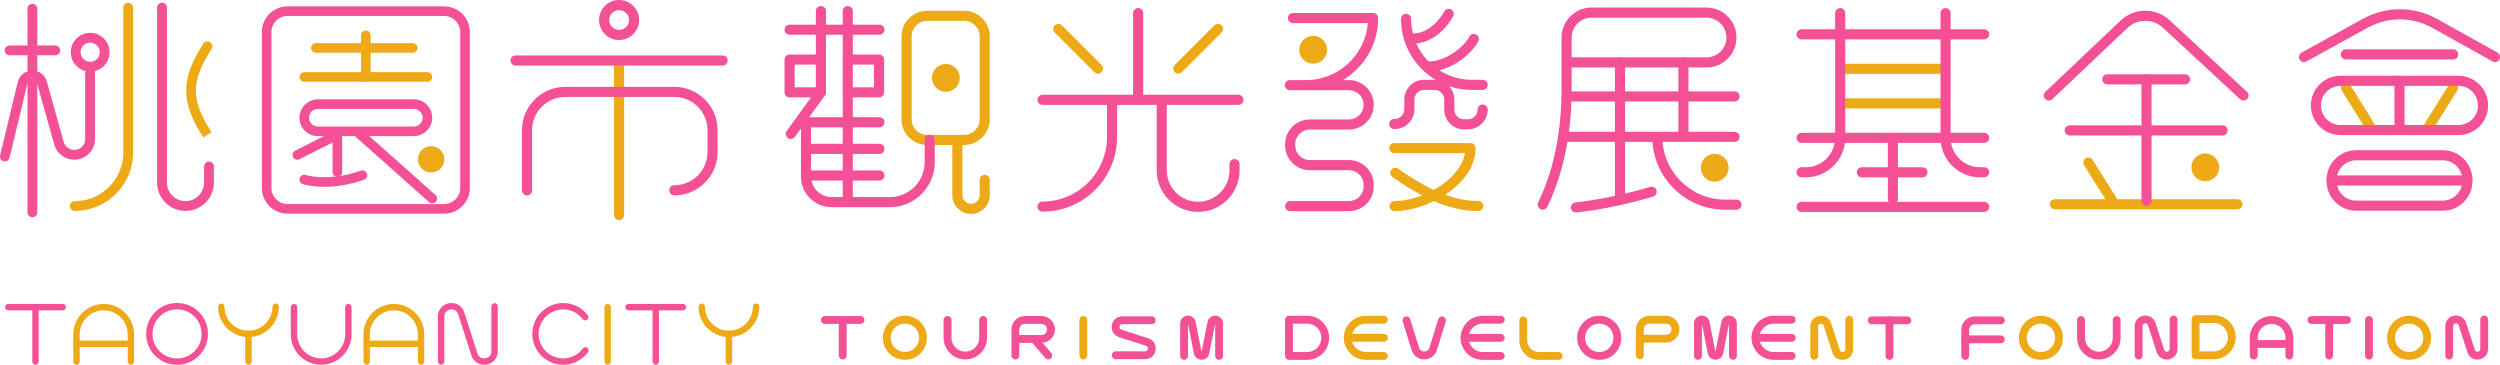 <?xml version="1.0" encoding="UTF-8"?>
<svg id="_圖層_2" data-name="圖層 2" xmlns="http://www.w3.org/2000/svg" viewBox="0 0 687.72 100.34">
  <defs>
    <style>
      .cls-1 {
        fill: #edaa16;
      }

      .cls-2 {
        fill: #f35096;
      }
    </style>
  </defs>
  <g>
    <path class="cls-2" d="M122.18,58.77h-43.08c-3.9,0-7.07-3.17-7.07-7.07V8.82c0-3.9,3.17-7.07,7.07-7.07h43.08c3.9,0,7.07,3.17,7.07,7.07v42.88c0,3.9-3.17,7.07-7.07,7.07ZM79.1,4.39c-2.44,0-4.43,1.99-4.43,4.43v42.88c0,2.44,1.99,4.43,4.43,4.43h43.08c2.44,0,4.43-1.99,4.43-4.43V8.82c0-2.44-1.99-4.43-4.43-4.43h-43.08Z"/>
    <path class="cls-1" d="M117.58,22.49h-33.88c-.73,0-1.32-.59-1.32-1.32s.59-1.32,1.32-1.32h33.88c.73,0,1.32.59,1.32,1.32s-.59,1.32-1.32,1.32Z"/>
    <path class="cls-2" d="M113.84,37.45h-26.4c-2.79,0-5.06-2.27-5.06-5.06s2.27-5.06,5.06-5.06h26.4c2.79,0,5.06,2.27,5.06,5.06s-2.27,5.06-5.06,5.06ZM87.44,29.97c-1.34,0-2.42,1.09-2.42,2.42s1.09,2.42,2.42,2.42h26.4c1.34,0,2.42-1.09,2.42-2.42s-1.09-2.42-2.42-2.42h-26.4Z"/>
    <path class="cls-1" d="M113.53,14.51h-26.64c-.73,0-1.32-.59-1.32-1.32s.59-1.32,1.32-1.32h26.64c.73,0,1.32.59,1.32,1.32s-.59,1.32-1.32,1.32Z"/>
    <path class="cls-1" d="M100.64,22.49c-.73,0-1.32-.59-1.32-1.32v-11.47c0-.73.59-1.32,1.32-1.32s1.32.59,1.32,1.32v11.47c0,.73-.59,1.32-1.32,1.32Z"/>
    <path class="cls-2" d="M92.8,48.65c-.73,0-1.32-.59-1.32-1.32v-8.13l-9.08,4.6c-.65.33-1.44.07-1.77-.58-.33-.65-.07-1.44.58-1.77l11-5.57c.41-.21.9-.19,1.29.05.39.24.63.67.63,1.12v10.28c0,.73-.59,1.32-1.32,1.32Z"/>
    <path class="cls-2" d="M89.21,51.38c-3.59,0-5.76-.69-5.91-.74-.69-.23-1.07-.97-.84-1.66.23-.69.97-1.07,1.66-.84h0s1.56.49,4.18.59c2.42.09,6.28-.15,10.94-1.76.69-.24,1.44.13,1.68.81.24.69-.13,1.44-.81,1.68-4.33,1.5-8.05,1.93-10.89,1.93Z"/>
    <path class="cls-2" d="M118.91,55.93c-.31,0-.62-.11-.88-.33l-20.05-17.84c-.54-.48-.59-1.32-.11-1.86.48-.54,1.32-.59,1.86-.11l20.05,17.84c.54.48.59,1.32.11,1.86-.26.29-.62.44-.99.44Z"/>
    <circle class="cls-1" cx="118.59" cy="43.83" r="3.62"/>
  </g>
  <g>
    <path class="cls-1" d="M170.31,60.52c-.77,0-1.39-.62-1.39-1.39V17.93c0-.77.62-1.39,1.39-1.39s1.39.62,1.39,1.39v41.2c0,.77-.62,1.39-1.39,1.39Z"/>
    <path class="cls-2" d="M198.79,18.03h-56.96c-.77,0-1.39-.62-1.39-1.39s.62-1.39,1.39-1.39h56.96c.77,0,1.39.62,1.39,1.39s-.62,1.39-1.39,1.39Z"/>
    <path class="cls-2" d="M185.49,53.75c-.77,0-1.39-.62-1.39-1.39s.62-1.39,1.39-1.39c5.03,0,9.13-4.09,9.13-9.13v-6.04c0-5.03-4.09-9.13-9.13-9.13h-29.99c-5.03,0-9.13,4.09-9.13,9.13v16.56c0,.77-.62,1.39-1.39,1.39s-1.39-.62-1.39-1.39v-16.56c0-6.57,5.34-11.91,11.91-11.91h29.99c6.57,0,11.91,5.34,11.91,11.91v6.04c0,6.57-5.34,11.91-11.91,11.91Z"/>
    <path class="cls-2" d="M170.31,11.01c-3.04,0-5.51-2.47-5.51-5.51s2.47-5.51,5.51-5.51,5.51,2.47,5.51,5.51-2.47,5.51-5.51,5.51ZM170.31,2.78c-1.5,0-2.73,1.22-2.73,2.73s1.22,2.73,2.73,2.73,2.73-1.22,2.73-2.73-1.22-2.73-2.73-2.73Z"/>
  </g>
  <g>
    <path class="cls-2" d="M15.19,15.21H2.63c-.74,0-1.35-.6-1.35-1.35s.6-1.35,1.35-1.35h12.56c.74,0,1.35.6,1.35,1.35s-.6,1.35-1.35,1.35Z"/>
    <path class="cls-2" d="M8.91,15.72c-.74,0-1.35-.6-1.35-1.35V2.4c0-.74.6-1.35,1.35-1.35s1.35.6,1.35,1.35v11.97c0,.74-.6,1.35-1.35,1.35Z"/>
    <path class="cls-2" d="M8.91,59.77c-.74,0-1.35-.6-1.35-1.35V15.82c0-.74.6-1.35,1.35-1.35s1.35.6,1.35,1.35v42.59c0,.74-.6,1.35-1.35,1.35Z"/>
    <path class="cls-1" d="M20.58,58.03c-.74,0-1.35-.6-1.35-1.35s.6-1.35,1.35-1.35c7.35,0,13.33-5.98,13.33-13.33V2.1c0-.74.6-1.35,1.35-1.35s1.35.6,1.35,1.35v39.9c0,8.84-7.19,16.03-16.03,16.03Z"/>
    <path class="cls-2" d="M51.02,58.03c-4.3,0-7.8-3.5-7.8-7.8V2.1c0-.74.6-1.35,1.35-1.35s1.35.6,1.35,1.35v48.12c0,2.82,2.29,5.11,5.11,5.11s5.11-2.29,5.11-5.11v-4.43c0-.74.6-1.35,1.35-1.35s1.35.6,1.35,1.35v4.43c0,4.3-3.5,7.8-7.8,7.8Z"/>
    <path class="cls-1" d="M55.92,37.81c-6.28-9.76-6.28-16.03,0-25.79.4-.63,1.24-.81,1.86-.4.63.4.81,1.24.4,1.86-5.71,8.87-5.71,14,0,22.87l-2.27,1.46Z"/>
    <path class="cls-2" d="M24.81,19.71c-2.94,0-5.34-2.39-5.34-5.34s2.39-5.34,5.34-5.34,5.34,2.39,5.34,5.34-2.39,5.34-5.34,5.34ZM24.81,11.73c-1.46,0-2.64,1.19-2.64,2.64s1.19,2.64,2.64,2.64,2.64-1.19,2.64-2.64-1.19-2.64-2.64-2.64Z"/>
    <path class="cls-2" d="M1.35,44.42c-.1,0-.21-.01-.32-.04-.72-.17-1.17-.9-1-1.63l4.85-20.16c.46-1.89,2.07-3.17,4.02-3.17s3.55,1.26,4.01,3.14l4.62,16.48c.36,1.3,1.56,2.2,2.9,2.2,1.66,0,3.01-1.35,3.01-3.01v-18.06c0-.74.6-1.35,1.35-1.35s1.35.6,1.35,1.35v18.06c0,3.15-2.56,5.71-5.71,5.71-2.55,0-4.81-1.71-5.5-4.17l-4.63-16.5s0-.03-.01-.05c-.2-.81-.85-1.1-1.4-1.1s-1.2.29-1.4,1.1l-4.85,20.16c-.15.62-.7,1.03-1.31,1.03Z"/>
  </g>
  <g>
    <path class="cls-2" d="M545.82,10.83h-50.22c-.77,0-1.39-.62-1.39-1.39s.62-1.39,1.39-1.39h50.22c.77,0,1.39.62,1.39,1.39s-.62,1.39-1.39,1.39Z"/>
    <path class="cls-1" d="M534.59,20.32h-27.76c-.77,0-1.39-.62-1.39-1.39s.62-1.39,1.39-1.39h27.76c.77,0,1.39.62,1.39,1.39s-.62,1.39-1.39,1.39Z"/>
    <path class="cls-1" d="M534.59,29.82h-27.76c-.77,0-1.39-.62-1.39-1.39s.62-1.39,1.39-1.39h27.76c.77,0,1.39.62,1.39,1.39s-.62,1.39-1.39,1.39Z"/>
    <path class="cls-2" d="M528.83,48.8h-16.66c-.77,0-1.39-.62-1.39-1.39s.62-1.39,1.39-1.39h16.66c.77,0,1.39.62,1.39,1.39s-.62,1.39-1.39,1.39Z"/>
    <path class="cls-2" d="M545.82,58.3h-50.22c-.77,0-1.39-.62-1.39-1.39s.62-1.39,1.39-1.39h50.22c.77,0,1.39.62,1.39,1.39s-.62,1.39-1.39,1.39Z"/>
    <path class="cls-2" d="M545.82,39.31h-50.22c-.77,0-1.39-.62-1.39-1.39s.62-1.39,1.39-1.39h50.22c.77,0,1.39.62,1.39,1.39s-.62,1.39-1.39,1.39Z"/>
    <path class="cls-2" d="M506.21,37.98c-.77,0-1.39-.62-1.39-1.39V3.61c0-.77.62-1.39,1.39-1.39s1.39.62,1.39,1.39v32.98c0,.77-.62,1.39-1.39,1.39Z"/>
    <path class="cls-2" d="M520.71,56.13c-.77,0-1.39-.62-1.39-1.39v-16.82c0-.77.62-1.39,1.39-1.39s1.39.62,1.39,1.39v16.82c0,.77-.62,1.39-1.39,1.39Z"/>
    <path class="cls-2" d="M535.2,37.98c-.77,0-1.39-.62-1.39-1.39V3.61c0-.77.62-1.39,1.39-1.39s1.39.62,1.39,1.39v32.98c0,.77-.62,1.39-1.39,1.39Z"/>
    <path class="cls-2" d="M496.74,48.78h-1.15c-.77,0-1.39-.62-1.39-1.39s.62-1.39,1.39-1.39h1.15c4.46,0,8.08-3.63,8.08-8.08,0-.77.62-1.39,1.39-1.39s1.39.62,1.39,1.39c0,5.99-4.87,10.86-10.86,10.86Z"/>
    <path class="cls-2" d="M545.82,48.78h-1.15c-5.99,0-10.86-4.87-10.86-10.86,0-.77.62-1.39,1.39-1.39s1.39.62,1.39,1.39c0,4.46,3.63,8.08,8.08,8.08h1.15c.77,0,1.39.62,1.39,1.39s-.62,1.39-1.39,1.39Z"/>
  </g>
  <g>
    <path class="cls-1" d="M651.93,36.05c-.46,0-.91-.23-1.18-.65l-6.59-10.52c-.41-.65-.21-1.51.44-1.92.65-.41,1.51-.21,1.92.44l6.59,10.52c.41.65.21,1.51-.44,1.92-.23.14-.48.21-.74.21Z"/>
    <path class="cls-1" d="M668.21,36.05c-.25,0-.51-.07-.74-.21-.65-.41-.85-1.27-.44-1.92l6.59-10.52c.41-.65,1.27-.85,1.92-.44.65.41.85,1.27.44,1.92l-6.59,10.52c-.26.42-.72.65-1.18.65Z"/>
    <path class="cls-2" d="M678.75,51.03h-37.35c-.77,0-1.39-.62-1.39-1.39s.62-1.39,1.39-1.39h37.35c.77,0,1.39.62,1.39,1.39s-.62,1.39-1.39,1.39Z"/>
    <path class="cls-2" d="M671.98,57.97h-23.81c-4.5,0-8.16-3.66-8.16-8.16v-.33c0-4.5,3.66-8.16,8.16-8.16h23.81c4.5,0,8.16,3.66,8.16,8.16v.33c0,4.5-3.66,8.16-8.16,8.16ZM648.16,44.1c-2.97,0-5.38,2.41-5.38,5.38v.33c0,2.97,2.41,5.38,5.38,5.38h23.81c2.97,0,5.38-2.41,5.38-5.38v-.33c0-2.97-2.41-5.38-5.38-5.38h-23.81Z"/>
    <path class="cls-2" d="M676.29,37.16h-32.44c-4.5,0-8.16-3.66-8.16-8.16s3.66-8.16,8.16-8.16h32.44c4.5,0,8.16,3.66,8.16,8.16s-3.66,8.16-8.16,8.16ZM643.85,23.62c-2.97,0-5.38,2.41-5.38,5.38s2.41,5.38,5.38,5.38h32.44c2.97,0,5.38-2.41,5.38-5.38s-2.41-5.38-5.38-5.38h-32.44Z"/>
    <path class="cls-2" d="M674.84,16.35h-29.54c-.77,0-1.39-.62-1.39-1.39s.62-1.39,1.39-1.39h29.54c.77,0,1.39.62,1.39,1.39s-.62,1.39-1.39,1.39Z"/>
    <path class="cls-2" d="M633.81,17.08c-.49,0-.97-.26-1.22-.72-.37-.67-.13-1.52.55-1.89l16.84-9.28c6.42-3.54,14.08-3.52,20.49.05l16.55,9.23c.67.37.91,1.22.54,1.89-.37.67-1.22.91-1.89.54l-16.55-9.23c-5.56-3.1-12.22-3.12-17.79-.05l-16.84,9.28c-.21.12-.44.17-.67.17Z"/>
    <path class="cls-2" d="M660.07,36.5c-.77,0-1.39-.62-1.39-1.39v-12.89c0-.77.62-1.39,1.39-1.39s1.39.62,1.39,1.39v12.89c0,.77-.62,1.39-1.39,1.39Z"/>
  </g>
  <g>
    <path class="cls-2" d="M17.25,85.37H2.28c-.48,0-.88-.39-.88-.88s.39-.88.88-.88h14.97c.48,0,.88.39.88.88s-.39.88-.88.88Z"/>
    <path class="cls-2" d="M9.76,100.34c-.48,0-.88-.39-.88-.88v-14.97c0-.48.39-.88.88-.88s.88.39.88.88v14.97c0,.48-.39.88-.88.88Z"/>
    <path class="cls-2" d="M48.76,100.34h-.11c-4.65,0-8.44-3.79-8.44-8.44v-.11c0-4.65,3.79-8.44,8.44-8.44h.11c4.65,0,8.44,3.79,8.44,8.44v.11c0,4.65-3.79,8.44-8.44,8.44ZM48.65,85.11c-3.69,0-6.69,3-6.69,6.69v.11c0,3.69,3,6.69,6.69,6.69h.11c3.69,0,6.69-3,6.69-6.69v-.11c0-3.69-3-6.69-6.69-6.69h-.11Z"/>
    <path class="cls-1" d="M68.35,92.73c-4.61,0-8.36-3.75-8.36-8.36,0-.48.39-.88.88-.88s.88.39.88.88c0,3.64,2.96,6.6,6.6,6.6s6.6-2.96,6.6-6.6c0-.48.39-.88.88-.88s.88.39.88.88c0,4.61-3.75,8.36-8.36,8.36Z"/>
    <path class="cls-1" d="M68.35,100.34c-.48,0-.88-.39-.88-.88v-7.61c0-.48.39-.88.88-.88s.88.39.88.88v7.61c0,.48-.39.88-.88.88Z"/>
    <path class="cls-2" d="M133.18,100.34c-1.6,0-2.99-1-3.5-2.58l-3.63-11.29c-.38-1.18-1.41-1.46-2.17-1.34-.76.12-1.66.7-1.66,1.94v12.35c0,.48-.39.88-.88.88s-.88-.39-.88-.88v-12.35c0-1.87,1.29-3.38,3.14-3.67,1.85-.29,3.54.75,4.11,2.53l3.63,11.29c.38,1.18,1.41,1.46,2.17,1.34.76-.12,1.66-.7,1.66-1.94v-12.35c0-.48.39-.88.88-.88s.88.39.88.88v12.35c0,1.87-1.29,3.38-3.14,3.67-.21.03-.41.05-.61.05Z"/>
    <path class="cls-1" d="M36.01,100.34c-.48,0-.88-.39-.88-.88v-7.49c0-3.64-2.96-6.6-6.6-6.6s-6.6,2.96-6.6,6.6v7.49c0,.48-.39.88-.88.88s-.88-.39-.88-.88v-7.49c0-4.61,3.75-8.36,8.36-8.36s8.36,3.75,8.36,8.36v7.49c0,.48-.39.88-.88.88Z"/>
    <path class="cls-1" d="M36.01,95.45h-14.96c-.48,0-.88-.39-.88-.88s.39-.88.88-.88h14.96c.48,0,.88.39.88.88s-.39.88-.88.88Z"/>
    <path class="cls-2" d="M88.35,100.34c-4.61,0-8.36-3.75-8.36-8.36v-7.49c0-.48.39-.88.88-.88s.88.39.88.88v7.49c0,3.64,2.96,6.6,6.6,6.6s6.6-2.96,6.6-6.6v-7.49c0-.48.39-.88.88-.88s.88.39.88.88v7.49c0,4.61-3.75,8.36-8.36,8.36Z"/>
    <path class="cls-1" d="M115.83,100.34c-.48,0-.88-.39-.88-.88v-7.49c0-3.64-2.96-6.6-6.6-6.6s-6.6,2.96-6.6,6.6v7.49c0,.48-.39.88-.88.88s-.88-.39-.88-.88v-7.49c0-4.61,3.75-8.36,8.36-8.36s8.36,3.75,8.36,8.36v7.49c0,.48-.39.88-.88.88Z"/>
    <path class="cls-1" d="M115.83,95.45h-14.96c-.48,0-.88-.39-.88-.88s.39-.88.88-.88h14.96c.48,0,.88.39.88.88s-.39.88-.88.88Z"/>
    <path class="cls-1" d="M167.16,100.34c-.48,0-.88-.39-.88-.88v-14.97c0-.48.39-.88.88-.88s.88.39.88.88v14.97c0,.48-.39.88-.88.88Z"/>
    <path class="cls-2" d="M187.87,85.37h-14.97c-.48,0-.88-.39-.88-.88s.39-.88.88-.88h14.97c.48,0,.88.39.88.88s-.39.88-.88.88Z"/>
    <path class="cls-2" d="M180.39,100.34c-.48,0-.88-.39-.88-.88v-14.97c0-.48.39-.88.88-.88s.88.39.88.88v14.97c0,.48-.39.88-.88.88Z"/>
    <path class="cls-1" d="M200.52,92.73c-4.61,0-8.36-3.75-8.36-8.36,0-.48.39-.88.88-.88s.88.39.88.88c0,3.64,2.96,6.6,6.6,6.6s6.6-2.96,6.6-6.6c0-.48.39-.88.88-.88s.88.39.88.88c0,4.61-3.75,8.36-8.36,8.36Z"/>
    <path class="cls-1" d="M200.52,100.34c-.48,0-.88-.39-.88-.88v-7.61c0-.48.39-.88.88-.88s.88.39.88.88v7.61c0,.48-.39.88-.88.88Z"/>
    <path class="cls-2" d="M154.92,100.34c-4.68,0-8.49-3.81-8.49-8.49s3.81-8.49,8.49-8.49c2.68,0,5.15,1.23,6.78,3.37.29.39.22.94-.17,1.23s-.94.22-1.23-.17c-1.29-1.7-3.25-2.68-5.38-2.68-3.72,0-6.74,3.02-6.74,6.74s3.02,6.74,6.74,6.74c2.15,0,4.13-.99,5.41-2.73.29-.39.84-.47,1.23-.18.39.29.47.84.18,1.23-1.6,2.15-4.15,3.44-6.82,3.44Z"/>
  </g>
  <g>
    <path class="cls-2" d="M439.98,98.99h-.1c-3.31,0-6.01-2.7-6.01-6.01v-.1c0-3.31,2.7-6.01,6.01-6.01h.1c3.31,0,6.01,2.7,6.01,6.01v.1c0,3.31-2.7,6.01-6.01,6.01ZM439.89,89.03c-2.13,0-3.85,1.73-3.85,3.85v.1c0,2.13,1.73,3.85,3.85,3.85h.1c2.13,0,3.85-1.73,3.85-3.85v-.1c0-2.13-1.73-3.85-3.85-3.85h-.1Z"/>
    <path class="cls-2" d="M359.62,98.99h-5.03c-.59,0-1.08-.48-1.08-1.08v-9.96c0-.59.48-1.08,1.08-1.08h5.03c3.31,0,6.01,2.7,6.01,6.01v.1c0,3.31-2.7,6.01-6.01,6.01ZM355.67,96.83h3.95c2.13,0,3.85-1.73,3.85-3.85v-.1c0-2.13-1.73-3.85-3.85-3.85h-3.95v7.81Z"/>
    <g>
      <path class="cls-2" d="M524.68,89.2h-9.79c-.59,0-1.08-.48-1.08-1.08s.48-1.08,1.08-1.08h9.79c.59,0,1.08.48,1.08,1.08s-.48,1.08-1.08,1.08Z"/>
      <path class="cls-2" d="M519.78,98.99c-.59,0-1.08-.48-1.08-1.08v-9.79c0-.59.48-1.08,1.08-1.08s1.08.48,1.08,1.08v9.79c0,.59-.48,1.08-1.08,1.08Z"/>
    </g>
    <path class="cls-1" d="M451.11,98.82c-.59,0-1.08-.48-1.08-1.08v-7.18c0-2.03,1.65-3.69,3.69-3.69h4.57c2.03,0,3.69,1.65,3.69,3.69s-1.65,3.69-3.69,3.69h-6.1v3.49c0,.59-.48,1.08-1.08,1.08ZM452.19,92.1h6.1c.85,0,1.53-.69,1.53-1.53s-.69-1.53-1.53-1.53h-4.57c-.85,0-1.53.69-1.53,1.53v1.53Z"/>
    <path class="cls-1" d="M428.76,98.99h-5.47c-2.94,0-5.33-2.39-5.33-5.33v-5.53c0-.59.48-1.08,1.08-1.08s1.08.48,1.08,1.08v5.53c0,1.75,1.43,3.18,3.18,3.18h5.47c.59,0,1.08.48,1.08,1.08s-.48,1.08-1.08,1.08Z"/>
    <path class="cls-1" d="M506.81,98.99c-1.26,0-2.36-.79-2.76-2.04l-2.38-7.38c-.19-.59-.71-.56-.86-.53-.15.02-.66.15-.66.77v8.08c0,.59-.48,1.08-1.08,1.08s-1.08-.48-1.08-1.08v-8.08c0-1.48,1.02-2.67,2.48-2.9,1.46-.23,2.79.59,3.25,2l2.38,7.38c.19.59.71.56.86.53.15-.02.66-.15.66-.77v-8.08c0-.59.48-1.08,1.08-1.08s1.08.48,1.08,1.08v8.08c0,1.48-1.02,2.67-2.48,2.9-.16.03-.32.04-.48.04Z"/>
    <path class="cls-2" d="M476.72,98.97c-.59,0-1.08-.48-1.08-1.08v-8.89l-1.63,8.21c-.2,1.02-1.07,1.73-2.11,1.73h0c-1.04,0-1.91-.71-2.11-1.73l-1.62-8.21v8.89c0,.59-.48,1.08-1.08,1.08s-1.08-.48-1.08-1.08v-8.92c0-1.13.82-2.03,1.94-2.14,1.12-.11,2.1.62,2.32,1.72l1.63,8.24,1.63-8.24c.22-1.11,1.2-1.83,2.32-1.72,1.13.11,1.94,1.01,1.94,2.14v8.92c0,.59-.48,1.08-1.08,1.08Z"/>
    <g>
      <path class="cls-1" d="M380.7,98.99h-4.98c-3.34,0-6.06-2.72-6.06-6.06s2.72-6.06,6.06-6.06h4.98c.59,0,1.08.48,1.08,1.08s-.48,1.08-1.08,1.08h-4.98c-2.15,0-3.9,1.75-3.9,3.9s1.75,3.9,3.9,3.9h4.98c.59,0,1.08.48,1.08,1.08s-.48,1.08-1.08,1.08Z"/>
      <path class="cls-1" d="M380.7,94.01h-9.96c-.59,0-1.08-.48-1.08-1.08s.48-1.08,1.08-1.08h9.96c.59,0,1.08.48,1.08,1.08s-.48,1.08-1.08,1.08Z"/>
    </g>
    <g>
      <path class="cls-2" d="M412.84,98.99h-4.98c-3.34,0-6.06-2.72-6.06-6.06s2.72-6.06,6.06-6.06h4.98c.59,0,1.08.48,1.08,1.08s-.48,1.08-1.08,1.08h-4.98c-2.15,0-3.9,1.75-3.9,3.9s1.75,3.9,3.9,3.9h4.98c.59,0,1.08.48,1.08,1.08s-.48,1.08-1.08,1.08Z"/>
      <path class="cls-2" d="M412.84,94.01h-9.96c-.59,0-1.08-.48-1.08-1.08s.48-1.08,1.08-1.08h9.96c.59,0,1.08.48,1.08,1.08s-.48,1.08-1.08,1.08Z"/>
    </g>
    <g>
      <path class="cls-2" d="M492.87,98.99h-4.98c-3.34,0-6.06-2.72-6.06-6.06s2.72-6.06,6.06-6.06h4.98c.59,0,1.08.48,1.08,1.08s-.48,1.08-1.08,1.08h-4.98c-2.15,0-3.9,1.75-3.9,3.9s1.75,3.9,3.9,3.9h4.98c.59,0,1.08.48,1.08,1.08s-.48,1.08-1.08,1.08Z"/>
      <path class="cls-2" d="M492.87,94.01h-9.96c-.59,0-1.08-.48-1.08-1.08s.48-1.08,1.08-1.08h9.96c.59,0,1.08.48,1.08,1.08s-.48,1.08-1.08,1.08Z"/>
    </g>
    <path class="cls-2" d="M391.79,98.86h0c-1.63,0-3-1.01-3.49-2.57l-2.43-7.84c-.18-.57.14-1.17.71-1.35.57-.18,1.17.14,1.35.71l2.43,7.84c.24.78.9,1.05,1.43,1.05.53,0,1.19-.28,1.43-1.05l2.43-7.84c.18-.57.78-.89,1.35-.71.57.18.89.78.71,1.35l-2.43,7.84c-.48,1.56-1.85,2.57-3.49,2.57Z"/>
    <path class="cls-1" d="M561.48,98.99h-.1c-3.31,0-6.01-2.7-6.01-6.01v-.1c0-3.31,2.7-6.01,6.01-6.01h.1c3.31,0,6.01,2.7,6.01,6.01v.1c0,3.31-2.7,6.01-6.01,6.01ZM561.38,89.03c-2.13,0-3.85,1.73-3.85,3.85v.1c0,2.13,1.73,3.85,3.85,3.85h.1c2.13,0,3.85-1.73,3.85-3.85v-.1c0-2.13-1.73-3.85-3.85-3.85h-.1Z"/>
    <g>
      <path class="cls-2" d="M540.61,98.99c-.59,0-1.08-.48-1.08-1.08v-7.18c0-2.03,1.65-3.69,3.69-3.69h7.18c.59,0,1.08.48,1.08,1.08s-.48,1.08-1.08,1.08h-7.18c-.85,0-1.53.69-1.53,1.53v7.18c0,.59-.48,1.08-1.08,1.08Z"/>
      <path class="cls-2" d="M550.39,94.42h-9.79c-.59,0-1.08-.48-1.08-1.08s.48-1.08,1.08-1.08h9.79c.59,0,1.08.48,1.08,1.08s-.48,1.08-1.08,1.08Z"/>
    </g>
    <path class="cls-2" d="M596.04,98.91c-1.26,0-2.36-.79-2.76-2.04l-2.38-7.38c-.19-.59-.71-.56-.86-.53-.15.02-.66.15-.66.77v8.08c0,.59-.48,1.08-1.08,1.08s-1.08-.48-1.08-1.08v-8.08c0-1.48,1.02-2.67,2.48-2.9,1.46-.23,2.79.59,3.25,2l2.38,7.38c.19.59.71.56.86.53.15-.02.66-.15.66-.77v-8.08c0-.59.48-1.08,1.08-1.08s1.08.48,1.08,1.08v8.08c0,1.48-1.02,2.67-2.48,2.9-.16.03-.32.04-.48.04Z"/>
    <path class="cls-1" d="M662.76,98.99h-.1c-3.31,0-6.01-2.7-6.01-6.01v-.1c0-3.31,2.7-6.01,6.01-6.01h.1c3.31,0,6.01,2.7,6.01,6.01v.1c0,3.31-2.7,6.01-6.01,6.01ZM662.67,89.03c-2.13,0-3.85,1.73-3.85,3.85v.1c0,2.13,1.73,3.85,3.85,3.85h.1c2.13,0,3.85-1.73,3.85-3.85v-.1c0-2.13-1.73-3.85-3.85-3.85h-.1Z"/>
    <path class="cls-2" d="M681.49,98.91c-1.26,0-2.36-.79-2.76-2.04l-2.38-7.38c-.19-.59-.71-.56-.86-.53-.15.02-.66.15-.66.77v8.08c0,.59-.48,1.08-1.08,1.08s-1.08-.48-1.08-1.08v-8.08c0-1.48,1.02-2.67,2.48-2.9,1.46-.23,2.79.59,3.25,2l2.38,7.38c.19.59.71.56.86.53.15-.02.66-.15.66-.77v-8.08c0-.59.48-1.08,1.08-1.08s1.08.48,1.08,1.08v8.08c0,1.48-1.02,2.67-2.48,2.9-.16.03-.32.04-.48.04Z"/>
    <path class="cls-2" d="M651.68,98.9c-.59,0-1.08-.48-1.08-1.08v-9.79c0-.59.48-1.08,1.08-1.08s1.08.48,1.08,1.08v9.79c0,.59-.48,1.08-1.08,1.08Z"/>
    <g>
      <path class="cls-2" d="M645.63,89.11h-9.79c-.59,0-1.08-.48-1.08-1.08s.48-1.08,1.08-1.08h9.79c.59,0,1.08.48,1.08,1.08s-.48,1.08-1.08,1.08Z"/>
      <path class="cls-2" d="M640.73,98.9c-.59,0-1.08-.48-1.08-1.08v-9.79c0-.59.48-1.08,1.08-1.08s1.08.48,1.08,1.08v9.79c0,.59-.48,1.08-1.08,1.08Z"/>
    </g>
    <g>
      <path class="cls-2" d="M629.78,98.9c-.59,0-1.08-.48-1.08-1.08v-4.9c0-2.1-1.71-3.82-3.82-3.82s-3.82,1.71-3.82,3.82v4.9c0,.59-.48,1.08-1.08,1.08s-1.08-.48-1.08-1.08v-4.9c0-3.29,2.68-5.97,5.97-5.97s5.97,2.68,5.97,5.97v4.9c0,.59-.48,1.08-1.08,1.08Z"/>
      <path class="cls-2" d="M629.78,95.7h-9.78c-.59,0-1.08-.48-1.08-1.08s.48-1.08,1.08-1.08h9.78c.59,0,1.08.48,1.08,1.08s-.48,1.08-1.08,1.08Z"/>
    </g>
    <path class="cls-2" d="M577.36,98.9c-3.29,0-5.97-2.68-5.97-5.97v-4.9c0-.59.48-1.08,1.08-1.08s1.08.48,1.08,1.08v4.9c0,2.1,1.71,3.82,3.82,3.82s3.82-1.71,3.82-3.82v-4.9c0-.59.48-1.08,1.08-1.08s1.08.48,1.08,1.08v4.9c0,3.29-2.68,5.97-5.97,5.97Z"/>
    <path class="cls-1" d="M609.01,98.82h-5.03c-.59,0-1.08-.48-1.08-1.08v-9.96c0-.59.48-1.08,1.08-1.08h5.03c3.31,0,6.01,2.7,6.01,6.01v.1c0,3.31-2.7,6.01-6.01,6.01ZM605.06,96.66h3.95c2.13,0,3.85-1.73,3.85-3.85v-.1c0-2.13-1.73-3.85-3.85-3.85h-3.95v7.81Z"/>
    <path class="cls-1" d="M248.98,98.97h-.1c-3.31,0-6.01-2.7-6.01-6.01v-.1c0-3.31,2.7-6.01,6.01-6.01h.1c3.31,0,6.01,2.7,6.01,6.01v.1c0,3.31-2.7,6.01-6.01,6.01ZM248.88,89.01c-2.13,0-3.85,1.73-3.85,3.85v.1c0,2.13,1.73,3.85,3.85,3.85h.1c2.13,0,3.85-1.73,3.85-3.85v-.1c0-2.13-1.73-3.85-3.85-3.85h-.1Z"/>
    <g>
      <path class="cls-2" d="M236.72,89.1h-9.79c-.59,0-1.08-.48-1.08-1.08s.48-1.08,1.08-1.08h9.79c.59,0,1.08.48,1.08,1.08s-.48,1.08-1.08,1.08Z"/>
      <path class="cls-2" d="M231.82,98.88c-.59,0-1.08-.48-1.08-1.08v-9.79c0-.59.48-1.08,1.08-1.08s1.08.48,1.08,1.08v9.79c0,.59-.48,1.08-1.08,1.08Z"/>
    </g>
    <path class="cls-2" d="M314.99,98.8h-8.08c-.59,0-1.08-.48-1.08-1.08s.48-1.08,1.08-1.08h8.08c.62,0,.75-.5.77-.66.02-.15.06-.67-.53-.86l-7.38-2.38c-1.41-.45-2.23-1.79-2-3.25.23-1.46,1.42-2.48,2.9-2.48h8.08c.59,0,1.08.48,1.08,1.08s-.48,1.08-1.08,1.08h-8.08c-.62,0-.75.5-.77.66-.02.15-.06.67.53.86l7.38,2.38c1.41.45,2.23,1.79,2,3.25-.23,1.46-1.42,2.48-2.9,2.48Z"/>
    <path class="cls-2" d="M335.36,98.99c-.59,0-1.08-.48-1.08-1.08v-8.89l-1.63,8.21c-.2,1.02-1.07,1.73-2.11,1.73s-1.91-.71-2.11-1.73l-1.62-8.21v8.89c0,.59-.48,1.08-1.08,1.08s-1.08-.48-1.08-1.08v-8.92c0-1.13.82-2.03,1.94-2.14,1.12-.11,2.1.61,2.32,1.72l1.63,8.24,1.63-8.24c.22-1.11,1.2-1.83,2.32-1.72,1.13.11,1.94,1.01,1.94,2.14v8.92c0,.59-.48,1.08-1.08,1.08Z"/>
    <path class="cls-2" d="M265.54,98.88c-3.29,0-5.97-2.68-5.97-5.97v-4.9c0-.59.48-1.08,1.08-1.08s1.08.48,1.08,1.08v4.9c0,2.1,1.71,3.82,3.82,3.82s3.82-1.71,3.82-3.82v-4.9c0-.59.48-1.08,1.08-1.08s1.08.48,1.08,1.08v4.9c0,3.29-2.68,5.97-5.97,5.97Z"/>
    <path class="cls-1" d="M298,98.88c-.59,0-1.08-.48-1.08-1.08v-9.79c0-.59.48-1.08,1.08-1.08s1.08.48,1.08,1.08v9.79c0,.59-.48,1.08-1.08,1.08Z"/>
    <g>
      <path class="cls-2" d="M279.32,98.88c-.59,0-1.08-.48-1.08-1.08v-7.18c0-2.03,1.65-3.69,3.69-3.69h4.57c2.03,0,3.69,1.65,3.69,3.69s-1.65,3.69-3.69,3.69h-6.1v3.49c0,.59-.48,1.08-1.08,1.08ZM280.39,92.16h6.1c.85,0,1.53-.69,1.53-1.53s-.69-1.53-1.53-1.53h-4.57c-.85,0-1.53.69-1.53,1.53v1.53Z"/>
      <path class="cls-2" d="M288.37,98.88c-.3,0-.61-.13-.82-.38l-3.62-4.22c-.39-.45-.33-1.13.12-1.52.45-.39,1.13-.33,1.52.12l3.62,4.22c.39.45.33,1.13-.12,1.52-.2.17-.45.26-.7.26Z"/>
    </g>
  </g>
  <g>
    <circle class="cls-1" cx="606.65" cy="46.03" r="3.83"/>
    <g>
      <path class="cls-1" d="M615.5,57.58h-50.22c-.77,0-1.39-.62-1.39-1.39s.62-1.39,1.39-1.39h50.22c.77,0,1.39.62,1.39,1.39s-.62,1.39-1.39,1.39Z"/>
      <path class="cls-1" d="M581.07,56.62c-.46,0-.91-.23-1.18-.65l-6.59-10.52c-.41-.65-.21-1.51.44-1.92.65-.41,1.51-.21,1.92.44l6.59,10.52c.41.65.21,1.51-.44,1.92-.23.14-.48.21-.74.21Z"/>
      <path class="cls-2" d="M611.42,37.26h-42.06c-.77,0-1.39-.62-1.39-1.39s.62-1.39,1.39-1.39h42.06c.77,0,1.39.62,1.39,1.39s-.62,1.39-1.39,1.39Z"/>
      <path class="cls-2" d="M601.08,23.22h-21.38c-.77,0-1.39-.62-1.39-1.39s.62-1.39,1.39-1.39h21.38c.77,0,1.39.62,1.39,1.39s-.62,1.39-1.39,1.39Z"/>
      <path class="cls-2" d="M617.16,27.65c-.34,0-.68-.12-.94-.37l-21.25-19.67c-2.74-2.54-7.01-2.51-9.72.06l-20.67,19.6c-.56.53-1.44.5-1.96-.05-.53-.56-.5-1.44.05-1.96l20.67-19.6c3.77-3.58,9.71-3.61,13.52-.08l21.25,19.67c.56.52.6,1.4.08,1.96-.27.3-.65.45-1.02.45Z"/>
      <path class="cls-2" d="M590.48,56.62c-.77,0-1.39-.62-1.39-1.39V21.83c0-.77.62-1.39,1.39-1.39s1.39.62,1.39,1.39v33.4c0,.77-.62,1.39-1.39,1.39Z"/>
    </g>
  </g>
  <g>
    <path class="cls-2" d="M424.38,57.69c-.21,0-.41-.05-.61-.14-.69-.34-.97-1.17-.64-1.86,6.57-13.41,6.46-28.02,6.43-32.82,0-.28,0-.53,0-.74v-11.81c0-4.54,3.7-8.24,8.24-8.24h31.65c4.54,0,8.24,3.7,8.24,8.24s-3.7,8.24-8.24,8.24h-37.11v3.57c0,.2,0,.44,0,.72.04,4.96.14,20.06-6.71,34.06-.24.49-.74.78-1.25.78ZM432.34,15.78h37.11c3.01,0,5.46-2.45,5.46-5.46s-2.45-5.46-5.46-5.46h-31.65c-3.01,0-5.46,2.45-5.46,5.46v5.46Z"/>
    <path class="cls-2" d="M477.16,39.03h-45.9c-.77,0-1.39-.62-1.39-1.39s.62-1.39,1.39-1.39h45.9c.77,0,1.39.62,1.39,1.39s-.62,1.39-1.39,1.39Z"/>
    <path class="cls-2" d="M477.16,27.92h-45.9c-.77,0-1.39-.62-1.39-1.39s.62-1.39,1.39-1.39h45.9c.77,0,1.39.62,1.39,1.39s-.62,1.39-1.39,1.39Z"/>
    <path class="cls-2" d="M445.64,55.26c-.77,0-1.39-.62-1.39-1.39V17.17c0-.77.62-1.39,1.39-1.39s1.39.62,1.39,1.39v36.7c0,.77-.62,1.39-1.39,1.39Z"/>
    <path class="cls-2" d="M463.09,38.42c-.77,0-1.39-.62-1.39-1.39v-19.86c0-.77.62-1.39,1.39-1.39s1.39.62,1.39,1.39v19.86c0,.77-.62,1.39-1.39,1.39Z"/>
    <path class="cls-2" d="M477.68,57.69h-3.11c-11.05,0-20.05-8.99-20.05-20.05,0-.77.62-1.39,1.39-1.39s1.39.62,1.39,1.39c0,9.52,7.75,17.27,17.27,17.27h3.11c.77,0,1.39.62,1.39,1.39s-.62,1.39-1.39,1.39Z"/>
    <path class="cls-2" d="M433.52,58.44c-.71,0-1.32-.55-1.38-1.27-.07-.76.5-1.44,1.26-1.5.09,0,9.09-.82,20.55-4.26.74-.22,1.51.2,1.73.93.22.74-.2,1.51-.93,1.73-11.76,3.53-20.74,4.33-21.11,4.37-.04,0-.08,0-.12,0Z"/>
    <circle class="cls-1" cx="471.7" cy="46.15" r="3.83"/>
  </g>
  <g>
    <path class="cls-2" d="M340.67,28.85h-53.88c-.77,0-1.39-.62-1.39-1.39s.62-1.39,1.39-1.39h53.88c.77,0,1.39.62,1.39,1.39s-.62,1.39-1.39,1.39Z"/>
    <path class="cls-2" d="M329.59,58.29c-6.29,0-11.4-5.11-11.4-11.4v-19.42c0-.77.62-1.39,1.39-1.39s1.39.62,1.39,1.39v19.42c0,4.75,3.87,8.62,8.62,8.62s8.62-3.87,8.62-8.62v-1.74c0-.77.62-1.39,1.39-1.39s1.39.62,1.39,1.39v1.74c0,6.29-5.11,11.4-11.4,11.4Z"/>
    <path class="cls-2" d="M286.79,58.22c-.77,0-1.39-.62-1.39-1.39s.62-1.39,1.39-1.39c9.78,0,17.73-7.95,17.73-17.73v-10.25c0-.77.62-1.39,1.39-1.39s1.39.62,1.39,1.39v10.25c0,11.31-9.2,20.51-20.51,20.51Z"/>
    <path class="cls-2" d="M313.09,28.85c-.77,0-1.39-.62-1.39-1.39V3.62c0-.77.62-1.39,1.39-1.39s1.39.62,1.39,1.39v23.84c0,.77-.62,1.39-1.39,1.39Z"/>
    <path class="cls-1" d="M302.03,20.27c-.36,0-.71-.14-.98-.41l-10.92-10.92c-.54-.54-.54-1.42,0-1.97.54-.54,1.42-.54,1.97,0l10.92,10.92c.54.54.54,1.42,0,1.97-.27.27-.63.41-.98.41Z"/>
    <path class="cls-1" d="M324.13,20.27c-.36,0-.71-.14-.98-.41-.54-.54-.54-1.42,0-1.97l10.92-10.92c.54-.54,1.42-.54,1.97,0,.54.54.54,1.42,0,1.97l-10.92,10.92c-.27.27-.63.41-.98.41Z"/>
  </g>
  <g>
    <path class="cls-2" d="M371.09,58.09h-16.18c-.77,0-1.39-.62-1.39-1.39s.62-1.39,1.39-1.39h16.18c2.22,0,4.02-1.8,4.02-4.02v-.45c0-2.22-1.8-4.02-4.02-4.02h-10.77c-3.75,0-6.8-3.05-6.8-6.8v-.36c0-3.75,3.05-6.8,6.8-6.8h10.77c2.22,0,4.02-1.8,4.02-4.02s-1.8-4.02-4.02-4.02h-16.26c-.77,0-1.39-.62-1.39-1.39s.62-1.39,1.39-1.39h4.43c8.95,0,16.31-6.92,17.02-15.68h-20.62c-.77,0-1.39-.62-1.39-1.39s.62-1.39,1.39-1.39h22.07c.77,0,1.39.62,1.39,1.39,0,7.25-3.91,13.61-9.73,17.07h1.7c3.75,0,6.8,3.05,6.8,6.8s-3.05,6.8-6.8,6.8h-10.77c-2.22,0-4.02,1.8-4.02,4.02v.36c0,2.22,1.8,4.02,4.02,4.02h10.77c3.75,0,6.8,3.05,6.8,6.8v.45c0,3.75-3.05,6.8-6.8,6.8Z"/>
    <path class="cls-2" d="M407.86,24.74h-2.91c-10.78,0-19.55-8.77-19.55-19.55,0-.77.62-1.39,1.39-1.39s1.39.62,1.39,1.39c0,9.25,7.52,16.77,16.77,16.77h2.91c.77,0,1.39.62,1.39,1.39s-.62,1.39-1.39,1.39Z"/>
    <path class="cls-2" d="M403.81,35.59h-1.08c-3,0-5.44-2.44-5.44-5.44v-2.76c0-1.47-1.19-2.66-2.66-2.66h-2.89c-1.47,0-2.66,1.19-2.66,2.66v2.67c0,3-2.44,5.44-5.44,5.44h-.1c-.77,0-1.39-.62-1.39-1.39s.62-1.39,1.39-1.39h.1c1.47,0,2.66-1.19,2.66-2.66v-2.67c0-3,2.44-5.44,5.44-5.44h2.89c3,0,5.44,2.44,5.44,5.44v2.76c0,1.47,1.19,2.66,2.66,2.66h1.08c1.47,0,2.66-1.19,2.66-2.66,0-.77.62-1.39,1.39-1.39s1.39.62,1.39,1.39c0,3-2.44,5.44-5.44,5.44Z"/>
    <path class="cls-1" d="M383.62,58.09c-.77,0-1.39-.62-1.39-1.39s.62-1.39,1.39-1.39c4.1,0,9.06-1.7,12.96-4.42,3.62-2.54,5.9-5.66,6.43-8.76h-19.47c-.77,0-1.39-.62-1.39-1.39s.62-1.39,1.39-1.39h20.98c.77,0,1.39.62,1.39,1.39,0,10.07-13.32,17.35-22.29,17.35Z"/>
    <path class="cls-1" d="M406.67,58.05c-4.52,0-11.88-.97-23.64-9.38-.62-.45-.77-1.31-.32-1.94.45-.62,1.31-.77,1.94-.32,11.1,7.94,17.88,8.86,22.02,8.86.77,0,1.39.62,1.39,1.39s-.62,1.39-1.39,1.39Z"/>
    <path class="cls-2" d="M388.96,11.97c-.77,0-1.39-.62-1.39-1.39s.62-1.39,1.39-1.39c2.99,0,6.42-2.48,8.34-6.03.36-.68,1.21-.93,1.88-.56.68.36.93,1.21.56,1.88-2.42,4.48-6.76,7.49-10.79,7.49Z"/>
    <path class="cls-2" d="M392.96,19.7c-.77,0-1.39-.62-1.39-1.39s.62-1.39,1.39-1.39c4.45,0,9.5-3.61,11.25-6.86.36-.68,1.21-.93,1.88-.56.68.36.93,1.21.56,1.88-2.16,4-8.01,8.31-13.69,8.31Z"/>
    <circle class="cls-1" cx="361.24" cy="13.69" r="3.83"/>
  </g>
  <g>
    <path class="cls-1" d="M265.22,39.88h-10.17c-3.89,0-7.05-3.16-7.05-7.05V10.01c0-3.89,3.16-7.05,7.05-7.05h10.17c3.89,0,7.05,3.16,7.05,7.05v22.82c0,3.89-3.16,7.05-7.05,7.05ZM255.05,5.74c-2.36,0-4.27,1.92-4.27,4.27v22.82c0,2.36,1.92,4.27,4.27,4.27h10.17c2.36,0,4.27-1.92,4.27-4.27V10.01c0-2.36-1.92-4.27-4.27-4.27h-10.17Z"/>
    <path class="cls-2" d="M241.92,9.56h-24.71c-.77,0-1.39-.62-1.39-1.39s.62-1.39,1.39-1.39h24.71c.77,0,1.39.62,1.39,1.39s-.62,1.39-1.39,1.39Z"/>
    <path class="cls-2" d="M241.92,35.02h-20.2c-.77,0-1.39-.62-1.39-1.39s.62-1.39,1.39-1.39h20.2c.77,0,1.39.62,1.39,1.39s-.62,1.39-1.39,1.39Z"/>
    <path class="cls-2" d="M241.92,42.34h-20.2c-.77,0-1.39-.62-1.39-1.39s.62-1.39,1.39-1.39h20.2c.77,0,1.39.62,1.39,1.39s-.62,1.39-1.39,1.39Z"/>
    <path class="cls-2" d="M241.92,49.67h-20.2c-.77,0-1.39-.62-1.39-1.39s.62-1.39,1.39-1.39h20.2c.77,0,1.39.62,1.39,1.39s-.62,1.39-1.39,1.39Z"/>
    <path class="cls-2" d="M225.82,26.8h-8.61c-.77,0-1.39-.62-1.39-1.39v-9.02c0-.77.62-1.39,1.39-1.39h8.61c.77,0,1.39.62,1.39,1.39v9.02c0,.77-.62,1.39-1.39,1.39ZM218.6,24.02h5.83v-6.24h-5.83v6.24Z"/>
    <path class="cls-2" d="M241.82,26.8h-8.61c-.77,0-1.39-.62-1.39-1.39v-9.02c0-.77.62-1.39,1.39-1.39h8.61c.77,0,1.39.62,1.39,1.39v9.02c0,.77-.62,1.39-1.39,1.39ZM234.6,24.02h5.83v-6.24h-5.83v6.24Z"/>
    <path class="cls-2" d="M217.53,38.24c-.28,0-.57-.09-.81-.26-.62-.45-.76-1.32-.31-1.94l8.28-11.44c.45-.62,1.32-.76,1.94-.31.62.45.76,1.32.31,1.94l-8.28,11.44c-.27.38-.7.57-1.13.57Z"/>
    <path class="cls-2" d="M233.21,56.99c-.77,0-1.39-.62-1.39-1.39v-30.2c0-.77.62-1.39,1.39-1.39s1.39.62,1.39,1.39v30.2c0,.77-.62,1.39-1.39,1.39Z"/>
    <path class="cls-2" d="M233.21,17.78c-.77,0-1.39-.62-1.39-1.39V3.06c0-.77.62-1.39,1.39-1.39s1.39.62,1.39,1.39v13.33c0,.77-.62,1.39-1.39,1.39Z"/>
    <path class="cls-2" d="M225.82,17.78c-.77,0-1.39-.62-1.39-1.39V3.06c0-.77.62-1.39,1.39-1.39s1.39.62,1.39,1.39v13.33c0,.77-.62,1.39-1.39,1.39Z"/>
    <path class="cls-1" d="M267.12,58.85c-2.84,0-5.15-2.31-5.15-5.15v-15.21c0-.77.62-1.39,1.39-1.39s1.39.62,1.39,1.39v15.21c0,1.31,1.06,2.37,2.37,2.37s2.37-1.06,2.37-2.37v-4.22c0-.77.62-1.39,1.39-1.39s1.39.62,1.39,1.39v4.22c0,2.84-2.31,5.15-5.15,5.15Z"/>
    <path class="cls-2" d="M244.79,56.99h-16.04c-4.64,0-8.42-3.78-8.42-8.42v-14.95c0-.77.62-1.39,1.39-1.39s1.39.62,1.39,1.39v14.95c0,3.11,2.53,5.64,5.64,5.64h16.04c5.28,0,9.57-4.29,9.57-9.57v-6.15c0-.77.62-1.39,1.39-1.39s1.39.62,1.39,1.39v6.15c0,6.81-5.54,12.35-12.35,12.35Z"/>
    <circle class="cls-1" cx="260.19" cy="21.42" r="3.83"/>
  </g>
</svg>